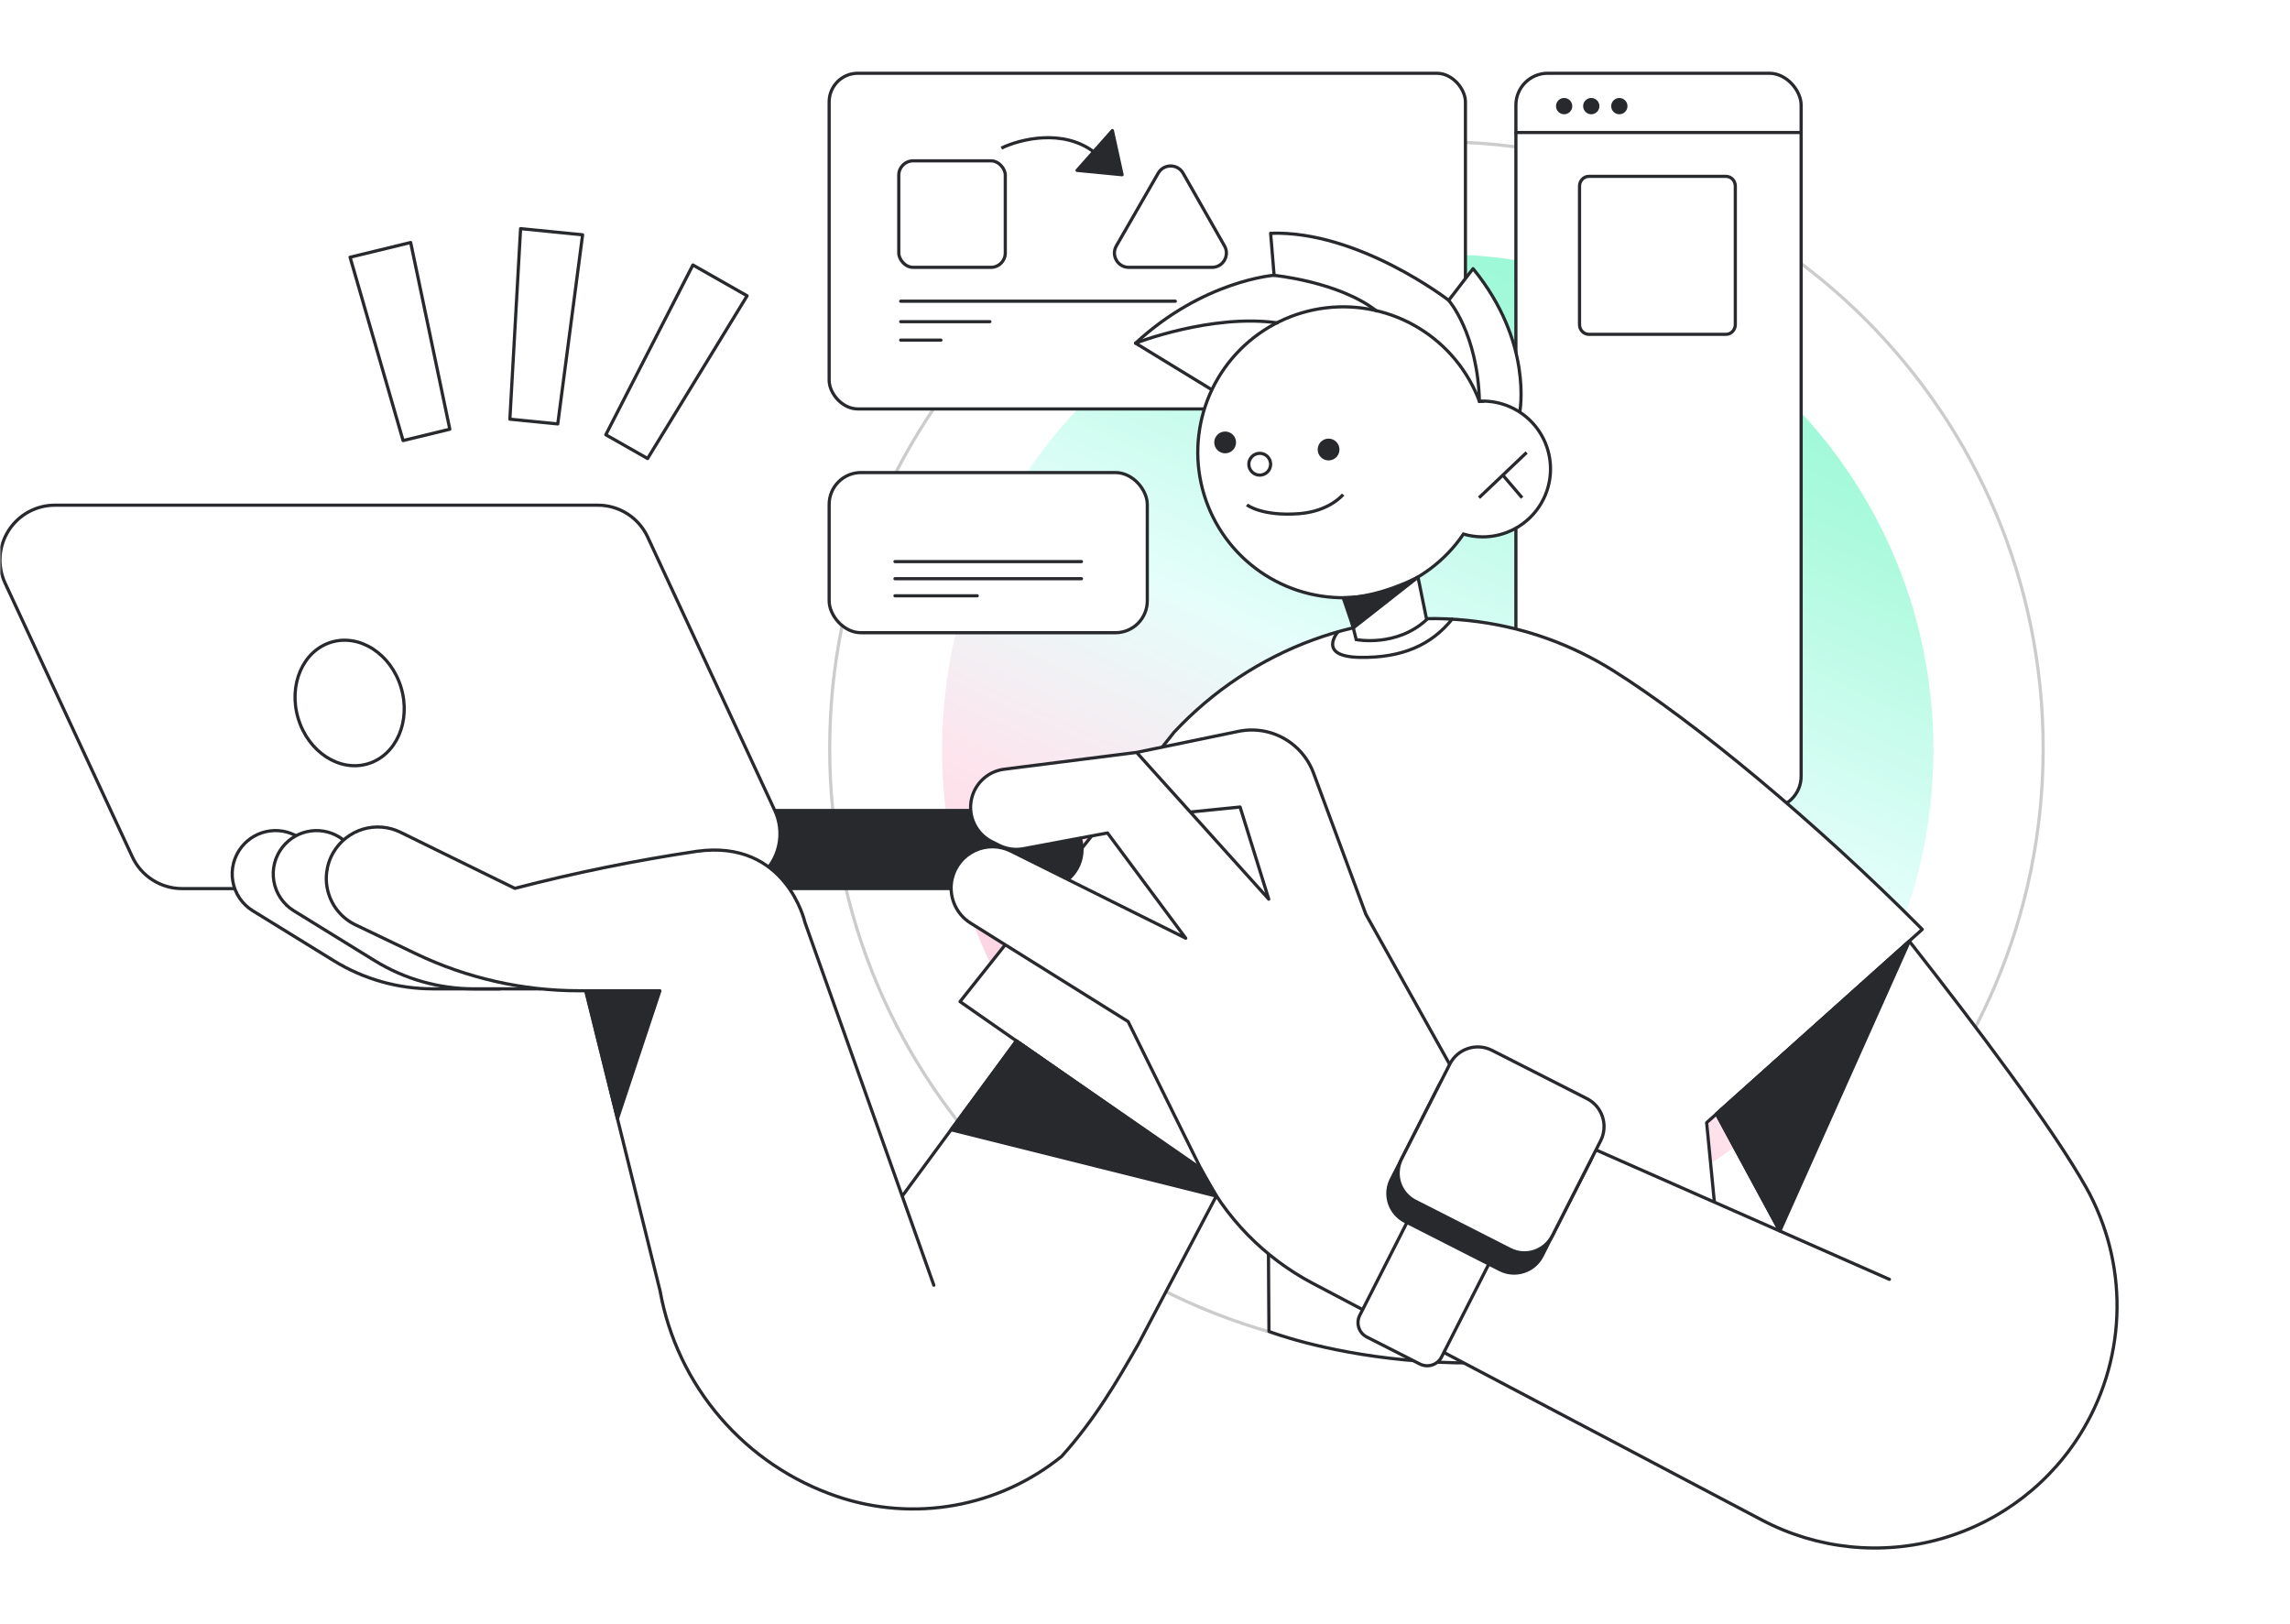 <svg width="719" height="510" viewBox="0 0 719 510" fill="none" xmlns="http://www.w3.org/2000/svg">
<mask id="mask0_458_861" style="mask-type:alpha" maskUnits="userSpaceOnUse" x="0" y="0" width="719" height="510">
<rect width="719" height="510" fill="#D9D9D9"/>
</mask>
<g mask="url(#mask0_458_861)">
<g filter="url(#filter0_f_458_861)">
<path d="M451.416 391.046C537.368 391.046 607.046 321.368 607.046 235.416C607.046 149.464 537.368 79.787 451.416 79.787C365.464 79.787 295.786 149.464 295.786 235.416C295.786 321.368 365.464 391.046 451.416 391.046Z" fill="url(#paint0_linear_458_861)"/>
</g>
<path d="M641.5 235C641.5 340.21 556.21 425.5 451 425.5C345.79 425.5 260.5 340.21 260.5 235C260.5 129.79 345.79 44.5 451 44.5C556.21 44.5 641.5 129.79 641.5 235Z" stroke="black" stroke-opacity="0.2"/>
<rect x="475.953" y="23" width="89.555" height="230.777" rx="10" fill="white" stroke="#27292D" stroke-linecap="round" stroke-linejoin="round"/>
<rect x="260.332" y="23" width="199.777" height="105.4" rx="9" fill="white" stroke="#27292D" stroke-linecap="round" stroke-linejoin="round"/>
<rect x="260.332" y="148.377" width="99.888" height="50.289" rx="10" fill="white" stroke="#27292D" stroke-linecap="round" stroke-linejoin="round"/>
<path d="M392.259 99.104C401.934 92.588 407.73 81.684 407.72 70.02H373.843L392.259 99.104Z" fill="white"/>
<path d="M396.793 94.286H438.664" stroke="#27292D" stroke-linecap="round" stroke-linejoin="round"/>
<path d="M438.664 98.873H423.799" stroke="#27292D" stroke-linecap="round" stroke-linejoin="round"/>
<path d="M369.022 94.572H282.795" stroke="#27292D" stroke-linecap="round" stroke-linejoin="round"/>
<path d="M282.793 100.998H310.789" stroke="#27292D" stroke-linecap="round" stroke-linejoin="round"/>
<path d="M282.793 106.793H295.431" stroke="#27292D" stroke-linecap="round" stroke-linejoin="round"/>
<rect x="280.999" y="161.467" width="9.501" height="9.501" fill="white"/>
<rect x="297.322" y="161.466" width="9.501" height="9.501" fill="white"/>
<rect x="313.646" y="161.466" width="9.501" height="9.501" fill="white"/>
<rect x="329.973" y="161.466" width="9.501" height="9.501" fill="white"/>
<path d="M280.999 176.336H339.554" stroke="#27292D" stroke-linecap="round" stroke-linejoin="round"/>
<path d="M280.999 181.705H339.554" stroke="#27292D" stroke-linecap="round" stroke-linejoin="round"/>
<path d="M280.999 187.074H306.823" stroke="#27292D" stroke-linecap="round" stroke-linejoin="round"/>
<path d="M475.953 41.6H565.508" stroke="#27292D" stroke-miterlimit="10" stroke-linecap="round"/>
<path d="M491.098 35.379C492.234 35.379 493.154 34.459 493.154 33.323C493.154 32.187 492.234 31.267 491.098 31.267C489.963 31.267 489.042 32.187 489.042 33.323C489.042 34.459 489.963 35.379 491.098 35.379Z" fill="#27292D" stroke="#27292D" stroke-miterlimit="10" stroke-linecap="round"/>
<path d="M499.616 35.379C500.751 35.379 501.672 34.459 501.672 33.323C501.672 32.187 500.751 31.267 499.616 31.267C498.48 31.267 497.559 32.187 497.559 33.323C497.559 34.459 498.48 35.379 499.616 35.379Z" fill="#27292D" stroke="#27292D" stroke-miterlimit="10" stroke-linecap="round"/>
<path d="M508.428 35.379C509.564 35.379 510.484 34.459 510.484 33.323C510.484 32.187 509.564 31.267 508.428 31.267C507.293 31.267 506.372 32.187 506.372 33.323C506.372 34.459 507.293 35.379 508.428 35.379Z" fill="#27292D" stroke="#27292D" stroke-miterlimit="10" stroke-linecap="round"/>
<path d="M541.895 55.378H498.877C497.109 55.378 495.93 56.899 495.93 58.421V101.935C495.93 103.76 497.404 104.977 498.877 104.977H541.895C543.663 104.977 544.841 103.456 544.841 101.935V58.421C544.841 56.899 543.663 55.378 541.895 55.378Z" stroke="#27292D" stroke-miterlimit="10" stroke-linecap="round"/>
<path d="M541.895 116H498.877C497.109 116 495.93 117.521 495.93 119.043V162.557C495.93 164.382 497.404 165.6 498.877 165.6H541.895C543.663 165.6 544.841 164.078 544.841 162.557V119.043C544.841 117.521 543.663 116 541.895 116Z" fill="white"/>
<path d="M541.895 175.933H498.877C497.109 175.933 495.93 176.545 495.93 177.158V194.685C495.93 195.42 497.404 195.91 498.877 195.91H541.895C543.663 195.91 544.841 195.298 544.841 194.685V177.158C544.841 176.545 543.663 175.933 541.895 175.933Z" fill="white"/>
<path d="M541.895 202.11H498.877C497.109 202.11 495.93 202.723 495.93 203.336V220.862C495.93 221.598 497.404 222.088 498.877 222.088H541.895C543.663 222.088 544.841 221.475 544.841 220.862V203.336C544.841 202.723 543.663 202.11 541.895 202.11Z" fill="white"/>
<path d="M352.304 54.861L338.179 53.491L349.259 41L352.304 54.861Z" fill="#27292D" stroke="#27292D" stroke-linecap="round" stroke-linejoin="round"/>
<path d="M314.413 46.512C320.039 43.756 333.771 40.174 343.691 47.889" stroke="#27292D"/>
<rect x="282.191" y="50.499" width="33.444" height="33.444" rx="4.5" fill="white" stroke="#27292D"/>
<path d="M363.65 54.37C365.385 51.356 369.738 51.366 371.46 54.388L384.464 77.216C386.173 80.216 384.007 83.944 380.554 83.944H354.406C350.944 83.944 348.779 80.198 350.506 77.198L363.65 54.37Z" fill="white" stroke="#27292D"/>
<path d="M477.154 129.496C477.154 129.496 481.467 107.513 462.498 84.352L454.862 94.296C454.862 94.296 426.527 72.314 398.944 73.242L400.035 86.434C400.035 86.434 377.831 88.052 356.542 107.752L380.539 122.411L477.154 129.496Z" fill="white" stroke="#27292D" stroke-linecap="round" stroke-linejoin="round"/>
<path d="M603.546 291.811C570.246 258.242 531.517 226.228 506.442 210.528C493.613 202.473 479.212 197.253 464.203 195.217C428.671 190.339 393.064 203.719 368.603 229.94L301.426 314.496L383.836 371.953L397.878 333.494L398.418 418.05C398.418 418.05 464.767 443.894 541.635 412.056L535.843 352.504L603.546 291.811Z" fill="white" stroke="#27292D" stroke-linecap="round" stroke-linejoin="round"/>
<path d="M243.251 254.493H327.479C329.088 254.491 330.682 254.807 332.169 255.422C333.656 256.037 335.007 256.939 336.144 258.077C337.282 259.215 338.184 260.567 338.799 262.054C339.414 263.541 339.73 265.135 339.729 266.744C339.729 268.352 339.412 269.945 338.796 271.431C338.18 272.916 337.278 274.266 336.14 275.403C335.002 276.539 333.652 277.441 332.166 278.055C330.68 278.669 329.087 278.985 327.479 278.983H214.778L243.251 254.493Z" fill="#27292D" stroke="#27292D" stroke-linecap="round" stroke-linejoin="round"/>
<path d="M227.642 279.008H57.13C53.842 279 50.625 278.051 47.859 276.273C45.093 274.496 42.894 271.964 41.52 268.976L1.588 183.066C0.376 180.444 -0.156 177.559 0.04 174.677C0.235 171.795 1.152 169.008 2.707 166.574C4.262 164.14 6.404 162.136 8.936 160.747C11.469 159.358 14.309 158.628 17.198 158.626H187.71C190.991 158.625 194.205 159.561 196.972 161.325C199.74 163.089 201.946 165.607 203.331 168.582L243.264 254.493C244.493 257.119 245.039 260.013 244.851 262.906C244.663 265.8 243.747 268.599 242.189 271.044C240.631 273.489 238.481 275.502 235.938 276.894C233.395 278.286 230.541 279.013 227.642 279.008Z" fill="white" stroke="#27292D" stroke-linecap="round" stroke-linejoin="round"/>
<path d="M115.539 239.811C124.455 237.118 129.103 226.39 125.921 215.848C122.739 205.307 112.931 198.944 104.015 201.636C95.1 204.328 90.452 215.056 93.634 225.598C96.816 236.14 106.623 242.503 115.539 239.811Z" fill="white" stroke="#27292D" stroke-linecap="round" stroke-linejoin="round"/>
<path d="M156.955 310.483H135.929C124.925 310.484 114.138 307.423 104.773 301.642L79.372 285.98C77.732 284.971 76.325 283.626 75.244 282.032C74.163 280.439 73.434 278.633 73.103 276.737C72.772 274.84 72.848 272.894 73.326 271.029C73.804 269.163 74.672 267.421 75.874 265.916C78.079 263.146 81.278 261.345 84.791 260.898C88.303 260.45 91.851 261.392 94.68 263.521L156.955 310.483Z" fill="white" stroke="#27292D" stroke-linecap="round" stroke-linejoin="round"/>
<path d="M169.844 310.483H148.806C137.802 310.482 127.015 307.421 117.65 301.642L92.261 285.98C90.622 284.971 89.215 283.625 88.134 282.032C87.053 280.439 86.323 278.635 85.991 276.738C85.659 274.842 85.734 272.897 86.209 271.031C86.685 269.166 87.551 267.422 88.75 265.916C90.957 263.148 94.156 261.35 97.668 260.903C101.179 260.455 104.727 261.395 107.557 263.521L169.844 310.483Z" fill="white" stroke="#27292D" stroke-linecap="round" stroke-linejoin="round"/>
<path d="M319.13 326.835L283.272 375.565L293.202 403.541L252.718 289.579C252.718 289.579 246.9 263.421 218.803 267.296C199.561 270.156 180.485 274.041 161.657 278.933L125.724 261.314C122.063 259.52 117.86 259.175 113.956 260.35C110.052 261.524 106.736 264.131 104.673 267.647C103.541 269.575 102.822 271.718 102.561 273.939C102.3 276.16 102.503 278.411 103.157 280.549C103.811 282.687 104.902 284.667 106.361 286.361C107.82 288.056 109.614 289.429 111.631 290.394L130.651 299.498C146.596 307.12 164.044 311.079 181.717 311.085H183.924L207.244 405.309C209.889 420.045 216.434 433.803 226.198 445.151C235.961 456.5 248.586 465.025 262.76 469.839C274.622 473.874 287.312 474.841 299.648 472.648C311.984 470.455 323.564 465.175 333.31 457.299C343.954 445.449 350.862 433.474 357.394 422.062L383.811 371.903L319.13 326.835Z" fill="white" stroke="#27292D" stroke-linecap="round" stroke-linejoin="round"/>
<path d="M421.75 184.521L425.812 200.822C425.812 200.822 438.45 203.33 447.929 194.552L444.92 179.718L421.75 184.521Z" fill="white" stroke="#27292D" stroke-miterlimit="10"/>
<path d="M465.507 126.022C465.168 126.022 464.83 126.022 464.504 126.022C460.922 116.436 454.224 108.33 445.485 103.006C436.747 97.682 426.473 95.448 416.313 96.662C406.153 97.876 396.695 102.468 389.457 109.702C382.218 116.935 377.619 126.391 376.396 136.551C375.173 146.712 377.398 156.989 382.713 165.734C388.029 174.479 396.127 181.185 405.709 184.776C415.29 188.367 425.8 188.635 435.553 185.537C445.305 182.439 453.734 176.155 459.488 167.692C461.443 168.266 463.469 168.561 465.507 168.57C471.159 168.57 476.581 166.324 480.578 162.326C484.575 158.328 486.821 152.906 486.821 147.252C486.821 141.598 484.575 136.176 480.578 132.178C476.581 128.181 471.159 125.935 465.507 125.935V126.022Z" fill="white" stroke="#27292D" stroke-miterlimit="10"/>
<path d="M464.378 156.281L479.323 142.073" stroke="#27292D" stroke-miterlimit="10"/>
<path d="M477.906 156.281L471.851 149.183" stroke="#27292D" stroke-miterlimit="10"/>
<path d="M384.664 142.337C386.554 142.337 388.086 140.804 388.086 138.913C388.086 137.023 386.554 135.49 384.664 135.49C382.773 135.49 381.241 137.023 381.241 138.913C381.241 140.804 382.773 142.337 384.664 142.337Z" fill="#27292D"/>
<path d="M417.136 144.568C419.026 144.568 420.559 143.036 420.559 141.145C420.559 139.254 419.026 137.722 417.136 137.722C415.246 137.722 413.713 139.254 413.713 141.145C413.713 143.036 415.246 144.568 417.136 144.568Z" fill="#27292D"/>
<path d="M395.521 149.183C397.412 149.183 398.944 147.651 398.944 145.76C398.944 143.869 397.412 142.336 395.521 142.336C393.631 142.336 392.099 143.869 392.099 145.76C392.099 147.651 393.631 149.183 395.521 149.183Z" fill="white" stroke="#27292D" stroke-miterlimit="10"/>
<path d="M391.497 158.525C391.497 158.525 396.186 162.187 407.908 161.284C417.5 160.544 421.7 155.277 421.7 155.277" stroke="#27292D" stroke-miterlimit="10"/>
<path d="M558.811 386.524L593.227 401.698L460.052 342.961L428.846 287.084L412.409 242.718C411.015 238.939 408.543 235.651 405.3 233.263C402.966 231.533 400.293 230.316 397.457 229.692C394.62 229.067 391.683 229.049 388.839 229.639L356.868 236.247L373.718 254.969L389.353 253.389L398.355 282.331L356.868 236.247L315.28 241.526C312.858 241.835 310.587 242.872 308.767 244.5C306.947 246.128 305.664 248.27 305.087 250.643C304.442 253.296 304.717 256.09 305.868 258.566C307.018 261.043 308.975 263.055 311.419 264.274L313.725 265.427C316.076 266.597 318.744 266.967 321.323 266.481L347.728 261.54L372.289 294.582L317.361 267.233C315.62 266.364 313.705 265.899 311.759 265.872C309.813 265.845 307.886 266.258 306.121 267.078C304.356 267.899 302.799 269.106 301.565 270.612C300.331 272.117 299.452 273.881 298.994 275.773C298.353 278.419 298.561 281.2 299.587 283.723C300.613 286.245 302.405 288.382 304.711 289.83L354.209 320.765L376.94 366.787C384.575 382.246 396.896 394.899 412.146 402.939L553.232 477.288C570.548 486.412 590.715 488.506 609.536 483.134C628.357 477.762 644.381 465.337 654.273 448.446C660.972 437.008 664.565 424.017 664.694 410.762C664.824 397.507 661.487 384.448 655.013 372.881C644.556 354.247 620.534 322.308 599.496 295.535L538.927 349.758L558.811 386.524Z" fill="white" stroke="#27292D" stroke-linecap="round" stroke-linejoin="round"/>
<path d="M356.542 107.739C356.542 107.739 380.364 98.46 401.063 101.369" stroke="#27292D" stroke-linecap="round" stroke-linejoin="round"/>
<path d="M400.035 86.459C400.035 86.459 420.358 88.428 432.169 97.62" stroke="#27292D" stroke-linecap="round" stroke-linejoin="round"/>
<path d="M454.862 94.321C454.862 94.321 463.952 104.617 464.503 126.072" stroke="#27292D" stroke-linecap="round" stroke-linejoin="round"/>
<path d="M420.095 198.377C420.095 198.377 413.35 206.152 426.878 206.403C440.406 206.653 449.521 202.377 455.915 194.415" stroke="#27292D" stroke-linecap="round" stroke-linejoin="round"/>
<path d="M486.179 348.872L469.515 340.398C467.021 339.13 463.972 340.124 462.704 342.618L426.929 412.995C425.661 415.489 426.655 418.539 429.149 419.807L445.812 428.281C448.306 429.549 451.355 428.555 452.623 426.061L488.398 355.684C489.666 353.19 488.672 350.14 486.179 348.872Z" fill="white" stroke="#27292D" stroke-linecap="round" stroke-linejoin="round"/>
<path d="M495.016 351.304L465.209 336.147C460.364 333.683 454.439 335.614 451.975 340.46L436.821 370.272C434.357 375.118 436.288 381.044 441.134 383.508L470.94 398.665C475.786 401.129 481.711 399.198 484.174 394.352L499.329 364.54C501.792 359.694 499.861 353.768 495.016 351.304Z" fill="#27292D" stroke="#27292D" stroke-linecap="round" stroke-linejoin="round"/>
<path d="M498.247 344.946L468.441 329.789C463.595 327.325 457.67 329.256 455.207 334.102L440.052 363.914C437.589 368.76 439.52 374.686 444.365 377.15L474.172 392.308C479.017 394.771 484.942 392.84 487.406 387.994L502.56 358.182C505.024 353.336 503.093 347.41 498.247 344.946Z" fill="white" stroke="#27292D" stroke-linecap="round" stroke-linejoin="round"/>
<path d="M424.947 197.123L445.233 181.197C445.233 181.197 433.348 187.618 421.738 187.705L424.947 197.123Z" fill="#27292D" stroke="#27292D" stroke-linecap="round" stroke-linejoin="round"/>
<path d="M599.496 295.536L558.811 386.525L538.927 349.758L599.496 295.536Z" fill="#27292D" stroke="#27292D" stroke-linecap="round" stroke-linejoin="round"/>
<path d="M319.129 326.835L298.618 354.736L381.943 375.565L376.953 366.85L319.129 326.835Z" fill="#27292D" stroke="#27292D" stroke-linecap="round" stroke-linejoin="round"/>
<path d="M207.193 311.097L193.878 351.2L183.948 311.097H207.193Z" fill="#27292D" stroke="#27292D" stroke-linecap="round" stroke-linejoin="round"/>
<path d="M175.122 133.106L160.088 131.613L163.447 71.791L182.921 73.725L175.122 133.106Z" fill="white" stroke="#27292D" stroke-linecap="round" stroke-linejoin="round"/>
<path d="M203.327 143.969L190.207 136.504L217.551 83.201L234.572 92.879L203.327 143.969Z" fill="white" stroke="#27292D" stroke-linecap="round" stroke-linejoin="round"/>
<path d="M141.232 134.768L126.558 138.334L109.919 80.766L128.938 76.145L141.232 134.768Z" fill="white" stroke="#27292D" stroke-linecap="round" stroke-linejoin="round"/>
</g>
<defs>
<filter id="filter0_f_458_861" x="235.786" y="19.787" width="431.259" height="431.259" filterUnits="userSpaceOnUse" color-interpolation-filters="sRGB">
<feFlood flood-opacity="0" result="BackgroundImageFix"/>
<feBlend mode="normal" in="SourceGraphic" in2="BackgroundImageFix" result="shape"/>
<feGaussianBlur stdDeviation="30" result="effect1_foregroundBlur_458_861"/>
</filter>
<linearGradient id="paint0_linear_458_861" x1="540.814" y1="16.975" x2="361.545" y2="412.958" gradientUnits="userSpaceOnUse">
<stop stop-color="#75F7C8"/>
<stop offset="0.281" stop-color="#ADFADE"/>
<stop offset="0.516" stop-color="#E5FEFB"/>
<stop offset="0.693" stop-color="#FDE4ED"/>
<stop offset="1" stop-color="#F9BDD3"/>
</linearGradient>
</defs>
</svg>
